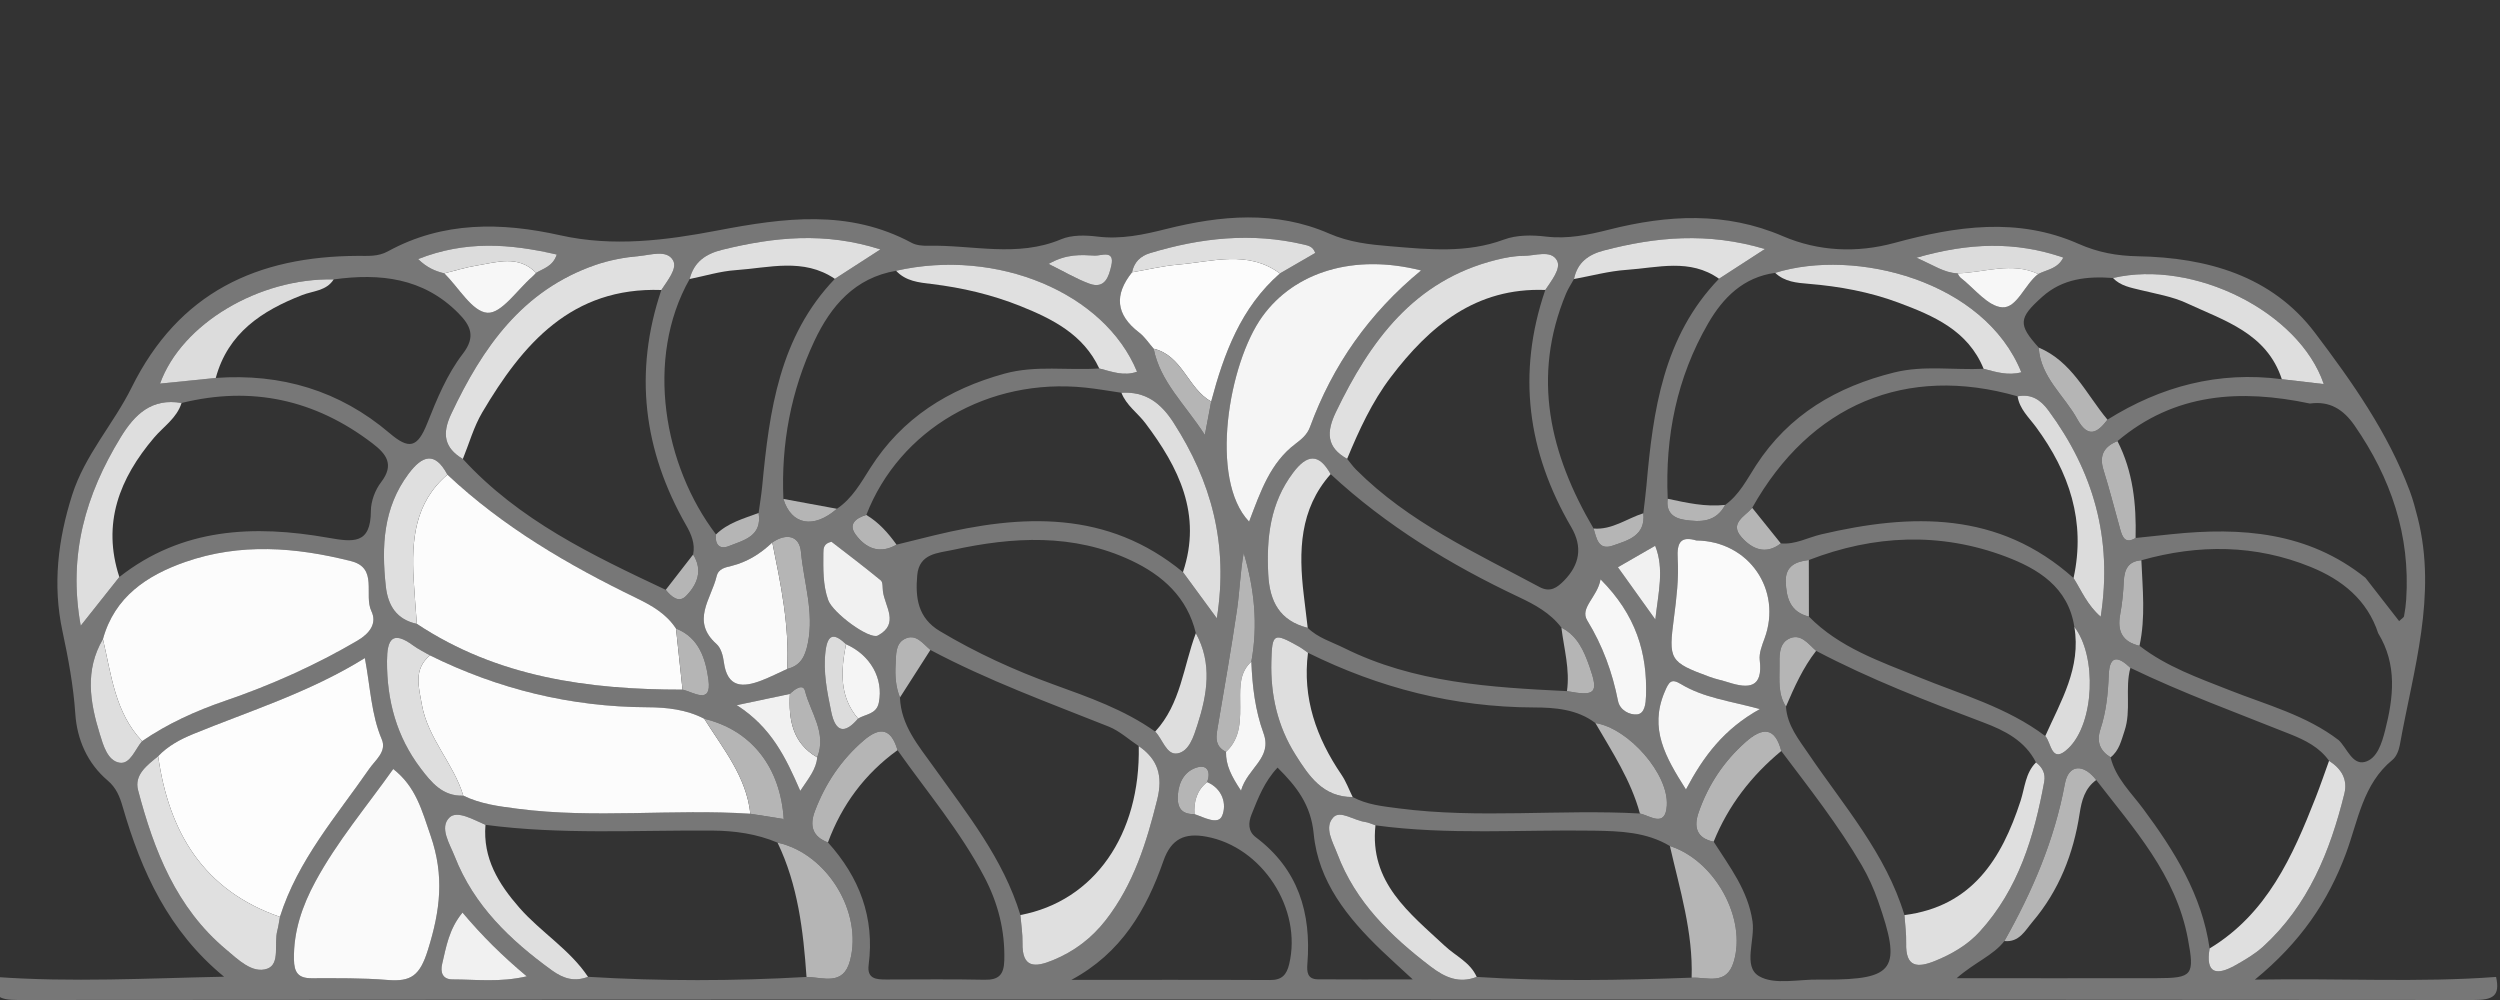 <?xml version="1.0" encoding="utf-8"?>
<!-- Generator: Adobe Illustrator 16.0.0, SVG Export Plug-In . SVG Version: 6.00 Build 0)  -->
<!DOCTYPE svg PUBLIC "-//W3C//DTD SVG 1.1//EN" "http://www.w3.org/Graphics/SVG/1.1/DTD/svg11.dtd">
<svg version="1.1" id="Layer_1" xmlns="http://www.w3.org/2000/svg" xmlns:xlink="http://www.w3.org/1999/xlink" x="0px" y="0px"
	 width="500px" height="200px" viewBox="0 0 500 200" enable-background="new 0 0 500 200" xml:space="preserve">
<rect x="0" y="0" width="500" height="200" fill="#333333" stroke="none"/>
<g id="Layer_1_1_" display="none">
	<g display="inline">
		<path fill="#CCCACA" d="M306.607,50.12c39.75,0,79.498,0,119.249,0c1.185,0.619,2.124,1.51,2.966,2.543
			c17.242,21.155,34.494,42.303,51.832,63.379c0.81,0.983,1.143,2.181,1.81,3.214c0,0.465,0,0.93,0,1.393
			c-0.659,0.771-1.533,0.969-2.499,0.979c-1.081,0.014-2.163,0.023-3.244,0.023c-44.81,0.002-89.617,0.004-134.428-0.008
			c-1.613-0.002-3.244,0.174-4.836-0.238c-1.984-0.752-2.475-2.658-3.186-4.322c-3.632-8.516-7.337-16.998-11.014-25.494
			c-5.454-12.602-10.876-25.216-16.361-37.804C306.395,52.629,305.529,51.431,306.607,50.12z"/>
		<path fill="#CCCACA" d="M18.464,120.648c0-0.619,0-1.237,0-1.856c0.842-2.13,2.37-3.748,3.91-5.382
			c9.945-10.543,19.786-21.183,29.632-31.819c4.504-4.865,9.042-9.7,13.555-14.557c4.356-4.688,8.762-9.329,13.075-14.056
			c1.105-1.211,2.34-2.22,3.86-2.858c38.512,0,77.024,0,115.536,0c0.626,0.697,0.371,1.439,0.104,2.176
			c-0.185,0.509-0.432,0.992-0.677,1.474c-10.791,21.213-20.984,42.723-31.746,63.951c-0.76,1.5-1.351,3.178-3.232,3.73
			c-1.07,0.258-2.155,0.191-3.233,0.191c-45.478,0.01-90.956,0.012-136.434-0.012C21.316,121.632,19.676,122.018,18.464,120.648z"/>
		<path fill="#CCCACA" d="M208.24,50.12c29.232,0,58.464,0,87.695,0c1.328,0.609,1.777,1.858,2.256,3.09
			c7.132,18.375,14.2,36.772,21.33,55.147c1.146,2.955,2.293,5.91,3.42,8.871c0.416,1.09,0.842,2.188,0.202,3.353
			c-0.622,0.836-1.521,0.994-2.475,1.028c-0.928,0.035-1.854,0.039-2.784,0.039c-45.236,0.002-90.477,0.006-135.715-0.017
			c-1.597-0.001-3.26,0.331-4.768-0.532c-1.413-1.469-0.422-2.892,0.173-4.25c3.281-7.485,6.688-14.914,10.034-22.373
			c5.998-13.367,11.984-26.738,17.985-40.103C206.28,52.852,206.723,51.142,208.24,50.12z"/>
		<path fill="#FEFEFE" d="M208.24,50.12c-2.021,5.932-4.932,11.479-7.463,17.188c-7.825,17.647-15.753,35.25-23.642,52.869
			c0.979,3.546,0.656,7.179,0.442,10.749c-0.303,5.079-0.091,10.15-0.177,15.225c-0.02,1.166,0.253,2.295,1.101,3.188
			c0.996,0.604,2.103,0.461,3.172,0.461c45.575,0.011,91.151,0.013,136.727,0.003c3.713-0.001,3.87-0.201,3.916-3.965
			c0.053-4.479-0.155-8.959,0.127-13.438c-0.203-3.059-0.002-6.127-0.156-9.18c-0.063-1.263,1.033-2.244,0.567-3.508
			c-6.008-15.564-12.011-31.133-18.023-46.696c-2.952-7.638-5.929-15.266-8.896-22.898c3.56,0,7.115,0,10.675,0
			c1.291,4.536,3.511,8.691,5.357,12.995c8.242,19.185,16.561,38.338,24.85,57.503c0.802,0.74,0.933,1.703,0.932,2.727
			c-0.004,2.979,0.106,5.961-0.104,8.938c0.259,4.478,0.078,8.96,0.123,13.438c0.039,3.879,0.201,4.079,4.045,4.081
			c25.809,0.009,51.614,0.003,77.423,0.005c19.701,0.002,39.404-0.011,59.108,0.018c1.43,0.002,2.984-0.327,4.121,0.984
			c-0.101,0.144,0.235,0.482-0.229,0.469c-0.618-0.021-1.238-0.006-1.856-0.006c-153.273,0-306.549,0.002-459.824-0.026
			c-0.679,0-1.573,0.534-2.088-0.437c0.66-0.771,1.533-0.966,2.499-0.978c1.236-0.017,2.472-0.024,3.708-0.024
			c44.188,0,88.377,0,132.566,0c4.99-0.002,4.967-0.006,5.001-4.983c0.028-4.171-0.145-8.343,0.121-12.513
			c-0.206-2.982-0.11-5.971-0.104-8.957c0.002-1.023,0.129-1.992,0.971-2.711c11.454-23.072,22.908-46.145,34.354-69.222
			c0.203-0.409,0.304-0.867,0.453-1.302C201.435,50.12,204.837,50.12,208.24,50.12z"/>
		<path fill="#999799" d="M482.464,150.809c-47.521,0-95.042,0-142.563,0c-3.084,0-3.093-0.002-3.084-3.121
			c0.015-5.1,0.039-10.197,0.06-15.297c0.517-0.783,1.27-1.07,2.176-1.099c0.928-0.028,1.854-0.045,2.78-0.045
			c45.271-0.003,90.544-0.008,135.815,0.021c1.641,0.002,3.447-0.494,4.815,0.98C482.464,138.436,482.464,144.622,482.464,150.809z"
			/>
		<path fill="#999799" d="M163.177,132.326c0.027,5.637,0.03,11.273,0.102,16.91c0.015,1.223-0.438,1.687-1.626,1.578
			c-0.613-0.057-1.235-0.006-1.853-0.006c-47.112,0-94.224,0-141.336,0c0-6.188,0-12.375,0-18.563
			c0.604-0.68,1.368-0.954,2.268-0.966c0.85-0.013,1.699-0.036,2.549-0.036c45.042-0.002,90.083-0.01,135.125,0.021
			C160.037,131.271,161.864,130.739,163.177,132.326z"/>
		<path fill="#FEFEFE" d="M82.496,50.12c-4.982,5.369-9.955,10.746-14.948,16.104c-13.197,14.158-26.401,28.309-39.606,42.459
			c-3.151,3.377-6.318,6.738-9.478,10.107c0-22.349,0.016-44.698-0.039-67.048c-0.003-1.384,0.279-1.667,1.663-1.663
			C40.891,50.138,61.693,50.12,82.496,50.12z"/>
		<path fill="#FEFEFE" d="M482.464,119.256c-3.211-2.91-5.628-6.504-8.362-9.818c-10.146-12.296-20.213-24.663-30.311-37
			c-5.708-6.974-11.422-13.943-17.12-20.926c-0.335-0.411-0.546-0.924-0.813-1.39c18.294,0,36.588,0.021,54.882-0.039
			c1.477-0.005,1.764,0.369,1.761,1.788C482.449,74.331,482.464,96.793,482.464,119.256z"/>
		<path fill="#E1DDDF" d="M482.464,132.248c-1.081,0.018-2.163,0.052-3.244,0.052c-46.367,0.002-92.734,0.001-139.103,0.007
			c-1.081,0-2.161,0.053-3.242,0.084c-0.02-3.925-0.04-7.849-0.061-11.771c40.123,0.01,80.245,0.021,120.368,0.028
			c8.429,0.002,16.854,0,25.279,0C482.464,124.516,482.464,128.382,482.464,132.248z"/>
		<path fill="#E1DDDF" d="M163.177,132.326c-47.079-0.008-94.157-0.016-141.236-0.026c-1.159-0.001-2.318-0.034-3.477-0.052
			c0-3.866,0-7.732,0-11.6c48.254-0.002,96.508-0.004,144.762-0.006C163.209,124.538,163.193,128.432,163.177,132.326z"/>
		<path fill="#E1DDDF" d="M322.855,119.715c0.94,1.956,0.334,4.03,0.422,6.045c0.095,2.197-0.034,4.403-0.065,6.605
			c-0.62,0.691-1.435,0.837-2.312,0.854c-1.235,0.026-2.474,0.027-3.707,0.027c-44.715,0.001-89.429-0.001-134.146,0.001
			c-4.891,0.001-4.889,0.006-4.897,4.839c-0.005,3.243,0.018,6.486-0.014,9.729c-0.011,1.092-0.016,2.184-0.961,2.972
			c-0.673-0.497-0.521-1.233-0.52-1.905c0.01-8.986,0.034-17.975,0.054-26.962c0.001-0.614-0.023-1.237,0.424-1.745
			c0.714,0.656,1.601,0.465,2.432,0.465c46.91,0.008,93.82,0.01,140.729-0.014C321.209,120.629,322.396,121.104,322.855,119.715z"/>
		<path fill="#999799" d="M177.177,150.79c-0.032-5.562-0.045-11.123-0.11-16.685c-0.015-1.252,0.394-1.916,1.727-1.807
			c0.384,0.032,0.773,0.001,1.159,0.001c46.981,0,93.963-0.001,140.943,0.005c0.771,0,1.545,0.038,2.314,0.061
			c0.022,5.563-0.021,11.129,0.106,16.689c0.048,2.021-1.162,1.756-2.397,1.756c-13.756-0.004-27.512,0-41.27-0.004
			C245.495,150.803,211.336,150.796,177.177,150.79z"/>
	</g>
	<g display="inline">
		<path fill="#999799" d="M188.985,191.189c-36.778,0-73.101,0-110.244,0c0-9.42-0.14-18.7,0.212-27.963
			c0.036-0.963,2.992-2.558,4.619-2.591c11.479-0.224,22.965-0.108,34.45-0.108c21.411,0,42.822-0.006,64.233-0.008
			c2.093,0,4.188,0,6.772,0c0,4.32,0,7.944,0,12.639c3.509,0,6.576-0.332,9.516,0.129c1.707,0.273,3.211,1.82,4.807,2.796
			c-1.669,0.886-3.259,2.247-5.028,2.543c-2.633,0.433-5.39,0.113-8.774,0.113C189.358,182.92,189.187,186.709,188.985,191.189z"/>
		<path fill="#999799" d="M305.348,160.924c0,4.165,0,7.809,0,12.303c3.922,0,7.375-0.209,10.773,0.121
			c1.143,0.106,2.15,1.598,3.224,2.454c-0.984,0.958-1.855,2.544-2.976,2.747c-2.457,0.438-5.043,0.291-7.57,0.18
			c-3.472-0.149-3.643,2.06-3.591,4.59c0.049,2.481,0.01,4.965,0.01,7.807c-36.938,0-73.244,0-109.779,0c0-2.063,0-3.771,0-6.059
			c6.583-0.319,13.827-0.604,13.805-9.869c-0.012-5.321-3.873-7.483-13.579-8.293c-0.148-0.84-0.398-1.747-0.445-2.668
			c-0.048-0.95,0.105-1.91,0.2-3.313C231.85,160.924,268.139,160.924,305.348,160.924z"/>
		<path fill="#CCCACA" d="M339.852,118.768c-5.946,13.155-1.268,24.125,5.205,35.762c-5.457,0-10.225,0.231-14.938-0.147
			c-1.367-0.106-2.971-1.745-3.81-3.089c-7.104-11.416-9.291-23.479-3.7-36.15c3.823-8.664,3.854-17.417,1.178-26.234
			c-5.528-18.221-10.713-36.442-22.178-52.363c-5.438-7.551-8.147-17.064-12.313-26.177c5.123-1.664,7.874-1.157,9.97,3.43
			c3.382,7.406,7.386,14.534,11.359,21.652c0.958,1.716,3.004,4.238,4.221,4.066c1.843-0.264,4.569-2.378,4.832-4.033
			c0.687-4.368,0.89-9.035,0.065-13.351c-0.776-4.08-3.104-7.868-4.813-11.927c3.661-1.792,5.623-0.371,7.118,2.671
			c6.913,14.06,12.104,27.972,10.632,44.605c-1.842,20.796,7.015,39.072,20.069,55.083c3.422,4.203,7.537,7.86,11.416,11.68
			c8.29,8.165,14.494,17.252,13.713,30.053c-4.333,0-8.499,0-12.976,0C363.448,138.003,352.893,128.041,339.852,118.768z"/>
		<path fill="#CCCACA" d="M108.518,154.781c5.549-11.65,10.584-22.549,15.905-33.299c3.816-7.715,4.711-14.935-0.729-22.467
			c-3.702-5.128-2.073-10.884,0.331-16.148c5.642-12.344,15.684-20.587,26.594-27.975c3.219-2.18,6.373-4.449,9.563-6.67
			c11.825-8.242,17.376-20.716,22.173-33.538c1.819-4.866,4.486-6.335,9.896-4.643c-1.814,5.047-3.485,10.132-5.458,15.101
			c-3.404,8.558-3.893,16.783-1.545,26.089c4.259,16.895-4.616,29.741-15.562,41.701c-8.885,9.71-17.795,19.63-24.989,30.576
			c-5.24,7.973-7.956,17.674-11.275,26.791c-1.338,3.682-3.252,4.684-6.83,4.544C120.816,154.619,115.026,154.781,108.518,154.781z
			 M167.167,53.715c-1.609,0.971-4.823,2.593-7.663,4.711c-3.707,2.769-6.859,6.328-10.708,8.846
			c-9.594,6.277-11.122,10.127-7.342,20.895c2.44,6.949,5.278,7.851,11.91,4.606c13.148-6.43,18.938-17.893,21.909-31.312
			C176.329,56.69,173.916,53.91,167.167,53.715z"/>
		<path fill="#999799" d="M311.518,160.779c36.527,0,72.88,0,109.771,0c0,9.945,0,19.927,0,30.32c-36.546,0-73.021,0-109.771,0
			c0-2.102,0-3.943,0-5.731c10.988-1.82,13.852-3.79,13.863-9.386c0.017-5.627-2.854-7.604-13.863-9.39
			C311.518,164.798,311.518,162.947,311.518,160.779z"/>
		<path fill="#CCCACA" d="M253.421,154.295c-6.421,0-11.975,0-17.852,0c1.223-23.291,2.417-46.191,3.627-69.089
			c0.391-7.384,1.14-14.769,1.105-22.152c-0.02-3.585-0.998-7.354-2.352-10.712c-6.614-16.379-7.521-23.799-4.395-42.425
			c2.1,0,4.276,0,5.964,0c1.495,8.958,2.73,17.769,4.554,26.456c0.574,2.728,2.731,5.124,4.162,7.67
			c2.235-2.149,5.049-3.949,6.592-6.516c5.031-8.354,7.313-17.505,5.822-27.724c2.732,0,4.977,0,7.912,0
			c3.147,11.791,2.276,23.256-5.638,33.238c-7.784,9.817-10.96,20.646-10.631,33.055c0.628,23.941,0.78,47.888,1.124,71.839
			C253.443,149.85,253.421,151.764,253.421,154.295z"/>
		<path fill="#CCCACA" d="M203.871,9.967c-2.297,9.182-5.07,17.918-6.487,26.87c-0.757,4.778-0.112,10.266,1.53,14.846
			c5.942,16.574,1.445,30.505-9.534,43.125c-5.105,5.868-10.601,11.401-15.524,17.409c-8.513,10.395-11.441,23.288-14.891,35.805
			c-1.443,5.237-3.547,7.496-9.156,6.848c-4.783-0.549-9.679-0.113-15.395-0.113c6.61-18.529,12.771-36.361,26.622-50.313
			c6.43-6.472,13.148-12.821,18.555-20.106c8.347-11.244,11.703-23.657,7.137-37.937c-1.576-4.926-0.057-11.113,1.016-16.529
			c0.936-4.708,3.75-9.03,4.809-13.732C194.02,9.631,197.686,8.181,203.871,9.967z"/>
		<path fill="#CCCACA" d="M230.459,9.955c-0.276,5.613-0.566,11.025-0.807,16.44c-0.35,7.861,0.193,15.538,4.271,22.597
			c3.519,6.09,4.24,12.588,3.785,19.659c-1.628,25.256-2.795,50.544-4.001,75.828c-0.483,10.1-0.324,10.107-10.696,10.17
			c-2.111,0.012-4.221,0-6.937,0c1.485-13.186,2.911-25.844,4.363-38.729c-6.375,3.547-12.195,6.785-19.044,10.596
			c1.011-7.219,1.5-12.438,7.063-16.846c18.544-14.702,23.57-44.386,12.186-65.468c-1.495-2.769-2.06-6.535-1.724-9.699
			c0.693-6.556,2.455-12.991,3.442-19.525C223.047,10.447,225.01,8.346,230.459,9.955z"/>
		<path fill="#CCCACA" d="M159.792,154.602c4.632-21.131,11.667-40.193,27.75-54.789c9.716-8.813,15.943-19.673,16.257-33.119
			c0.098-4.204-0.219-8.753-1.743-12.591c-3.5-8.813-3.466-17.404-0.607-26.228c1.138-3.516,2.164-7.07,3.2-10.617
			c2.523-8.644,2.514-8.647,12.712-7.251c-0.85,4.887-1.621,9.782-2.562,14.643c-8.091,41.832-16.26,83.647-24.239,125.499
			c-0.631,3.322-1.619,4.64-5.157,4.533C177.058,154.43,168.699,154.602,159.792,154.602z"/>
		<path fill="#CCCACA" d="M397.376,154.352c-5.946,0-11.108,0-16.797,0c0.36-16.011-8.832-26.574-19.631-36.308
			c-15.317-13.803-24.911-31.803-25.492-51.545c-0.585-19.995-1.252-39.032-12.45-56.371c6.101-1.818,9.237-0.104,11.837,4.933
			c7.569,14.66,13.026,29.367,13.25,46.51c0.253,19.349,8.473,36.613,22.059,50.701c11.01,11.403,22.021,22.666,26.351,38.565
			C396.747,151.749,396.957,152.663,397.376,154.352z"/>
		<path fill="#CCCACA" d="M270.157,154.344c-4.753,0-9.156,0-14.755,0c0-8.886,0.057-17.594-0.01-26.308
			c-0.145-18.521-0.238-37.046-0.572-55.566c-0.18-10.204,2.9-19.104,9.267-27.018c7.246-9.013,9.681-19.364,8.128-30.736
			c-0.205-1.5-0.404-3.002-0.619-4.588c3.413-1.38,4.853-0.726,5.967,2.907c4.914,16.034,3.998,30.386-7.063,44.384
			c-4.171,5.276-5.199,14.333-4.934,21.571c0.84,22.965,2.973,45.88,4.572,68.82C270.275,149.732,270.157,151.678,270.157,154.344z"
			/>
		<path fill="#CCCACA" d="M284.787,8.81c1.229,1.25,2.857,2.297,3.619,3.787c6.066,11.905,11.55,24.123,18.017,35.803
			c8.132,14.688,12.446,30.673,16.007,46.745c1.362,6.136-0.462,13.546-2.6,19.776c-4.762,13.845-2.676,26.384,5.595,39.588
			c-4.78,0-8.728,0.272-12.589-0.18c-1.042-0.124-2.338-2.349-2.643-3.79c-2.033-9.52-3.985-19.059-5.58-28.652
			c-0.377-2.302,0.263-5.037,1.203-7.238c3.827-8.943,4.168-18,2.286-27.452c-3.147-15.828-8.348-30.754-17.518-44.179
			c-1.172-1.712-1.929-3.856-2.343-5.909c-1.811-8.939-3.426-17.919-5.104-26.882C283.693,9.752,284.24,9.281,284.787,8.81z"/>
		<path fill="#CCCACA" d="M335.913,9.688c9.009,15.669,18.03,31.329,26.985,47.026c0.55,0.964,0.7,2.216,0.813,3.357
			c2.29,22.659,12.014,41.414,28.43,57.254c6.912,6.67,12.509,14.851,17.937,22.858c2.604,3.846,3.438,8.894,5.343,14.127
			c-5.741,0-10.336,0-15.541,0c-3.837-19.262-17.712-32.194-30.41-46.256c-11.716-12.971-19.177-28.998-19.077-46.572
			c0.097-16.973-5.116-31.662-12.858-46.036c-0.899-1.671-1.785-3.352-2.676-5.028C335.209,10.176,335.561,9.933,335.913,9.688z"/>
		<path fill="#CCCACA" d="M273.094,154.318c-0.729-10.262-1.441-20.301-2.15-30.348c-1.055-14.945-2.133-29.892-3.145-44.843
			c-0.623-9.234,1.195-17.652,7.266-25.122c3.011-3.704,4.871-8.337,7.201-12.453c4.174,10.344,3.438,17.233,0.434,27.712
			c-2.189,7.642-3.21,16.098-2.506,23.992c1.682,18.771,4.705,37.416,7.134,56.122c0.194,1.501,0.026,3.043,0.026,4.938
			C282.684,154.318,278.126,154.318,273.094,154.318z"/>
		<path fill="#CCCACA" d="M290.373,154.344c-2.771-20.939-5.639-41.361-8.114-61.832c-1.104-9.161-0.647-18.285,5.156-27.771
			c5.842,30.436,11.479,59.783,17.203,89.604C299.699,154.344,295.329,154.344,290.373,154.344z"/>
		<path fill="#CCCACA" d="M90.208,154.805c5.023-9.303,9.423-17.512,13.876-25.688c3.033-5.561,5.352-11.18,3.64-17.787
			c-0.374-1.441,0.307-3.432,1.083-4.854c2.971-5.449,6.178-10.766,9.127-15.835c2.012,4.485,4.818,8.854,5.852,13.61
			c0.933,4.283,1.147,9.499-0.462,13.422c-4.778,11.663-10.527,22.938-16.14,34.246c-0.667,1.351-2.776,2.595-4.335,2.757
			C99.048,155.078,95.177,154.805,90.208,154.805z"/>
		<path fill="#CCCACA" d="M216.883,44.345c11.099,13.95,10.441,50.492-12.581,65.382C208.563,87.586,212.665,66.273,216.883,44.345z
			"/>
		<path fill="#CCCACA" d="M132.781,65.315c5.006-10.365,10.762-19.581,21.025-25.715c8.877-5.306,12.443-15.226,16.593-24.158
			c2.473-5.323,5.546-7.349,10.415-5.733C176.551,38.181,152.961,50.161,132.781,65.315z"/>
		<path fill="#CCCACA" d="M217.528,120.963c-1.273,10.514-2.395,20.533-3.828,30.51c-0.169,1.17-1.995,2.905-3.157,2.99
			c-4.606,0.348-9.253,0.143-14.828,0.143c1.594-8.418,3.004-16.149,4.584-23.854c0.205-0.991,1.107-2.182,2.009-2.633
			C207.139,125.709,212.069,123.506,217.528,120.963z"/>
		<path fill="#CCCACA" d="M362.357,153.953c-16.289,1.563-14.311,1.811-20.121-10.355c-3.058-6.395-4.063-13.379-1.263-21.063
			C352.021,130.479,360.904,139.37,362.357,153.953z"/>
		<path fill="#CCCACA" d="M302.898,113.096c-4.101-21.25-8.203-42.502-12.303-63.756c0.295-0.146,0.59-0.288,0.881-0.433
			c2.127,3.95,4.945,7.687,6.241,11.894c3.467,11.284,7.004,22.642,9.04,34.228c1.016,5.752-1.193,12.071-1.941,18.13
			C304.18,113.141,303.542,113.116,302.898,113.096z"/>
		<path fill="#CCCACA" d="M247.019,41.581c-1.376-9.339-2.819-18.671-4.092-28.025c-0.383-2.82,0.953-4.318,4.054-4.168
			c3.464,0.167,6.939,0.038,10.707,0.038c2.967,12.705-1.896,22.644-8.045,32.23C248.765,41.631,247.893,41.607,247.019,41.581z"/>
		<path fill="#CCCACA" d="M399.461,119.77c-17.621-13.742-28.682-31.326-32.533-53.126c0.457-0.267,0.914-0.534,1.371-0.802
			C378.688,83.817,389.077,101.793,399.461,119.77z"/>
		<path fill="#CCCACA" d="M314.688,37.77c-4.864-9.265-9.627-18.333-14.45-27.517c10.457-2.25,11.39-1.781,14.976,7.137
			c1.225,3.04,2.909,5.971,3.608,9.123C319.729,30.59,319.173,34.599,314.688,37.77z"/>
		<path fill="#CCCACA" d="M81.639,153.467c7.644-13.216,15.289-26.435,22.932-39.65c0.598,0.162,1.197,0.322,1.798,0.484
			c-0.819,3.311-1.076,6.898-2.557,9.881c-4.583,9.217-9.451,18.307-14.641,27.189c-1.125,1.926-4.059,2.79-6.161,4.148
			C82.552,154.833,82.096,154.152,81.639,153.467z"/>
		<path fill="#CCCACA" d="M147.179,39.962c5.593-9.673,11.063-19.421,16.919-28.929c0.804-1.305,3.54-1.417,5.844-1.436
			C164.583,21.484,160.61,33.999,147.179,39.962z"/>
		<path fill="#CCCACA" d="M167.167,53.715c6.749,0.195,9.163,2.976,8.106,7.747c-2.971,13.419-8.76,24.882-21.909,31.312
			c-6.632,3.245-9.47,2.342-11.91-4.606c-3.78-10.768-2.252-14.618,7.342-20.895c3.849-2.519,7.001-6.078,10.708-8.846
			C162.343,56.308,165.557,54.686,167.167,53.715z M141.625,77.557c0.659,3.578,0.935,5.702,1.455,7.766
			c1.931,7.701,3.909,8.182,10.915,4.428c11.346-6.078,15.933-16.365,18.764-27.984c1.145-4.708-1.286-6.178-5.352-5.402
			c-1.993,0.381-4,1.521-5.633,2.788c-5.168,4.002-10.275,8.096-15.169,12.422C144.456,73.477,142.875,76.021,141.625,77.557z"/>
		<path fill="#CCCACA" d="M141.625,77.557c1.25-1.536,2.831-4.08,4.98-5.982c4.894-4.326,10-8.42,15.169-12.422
			c1.633-1.267,3.64-2.407,5.633-2.788c4.066-0.776,6.497,0.693,5.352,5.402c-2.831,11.62-7.418,21.907-18.764,27.984
			c-7.006,3.753-8.984,3.273-10.915-4.428C142.56,83.258,142.284,81.135,141.625,77.557z"/>
	</g>
</g>
<g id="Layer_2" display="none">
	<path display="inline" fill="#CCCACA" d="M463.951,165.977c-66.334,0-130.494,0-194.913,0c0-23.924,0-46.865,0-70.775
		c3.937-0.34,7.411-0.891,10.886-0.897c44.13-0.062,88.261,0.114,132.389-0.214c7.3-0.052,11.854,1.849,15.49,8.465
		C439.26,123.395,451.313,143.911,463.951,165.977z"/>
	<path display="inline" fill="#CCCACA" d="M247.523,94.31c0,24.527,0,47.491,0,71.508c-64.458,0-128.847,0-195.078,0
		c13.512-23.42,26.439-46.051,39.744-68.458c1.07-1.804,4.726-2.917,7.185-2.926C148.322,94.268,197.271,94.31,247.523,94.31z"/>
	<path display="inline" fill="#CCCACA" d="M267.874,56.005c0-15.834,0-30.64,0-46.866c34.319,0,68.458-0.076,102.594,0.166
		c2.301,0.017,5.534,1.851,6.722,3.816c8.27,13.708,16.111,27.675,24.853,42.883C356.723,56.005,313.004,56.005,267.874,56.005z"/>
	<path display="inline" fill="#CCCACA" d="M248.349,9.36c0,16.219,0,31.043,0,46.719c-44.494,0-88.356,0-133.892,0
		c8.628-15.09,16.753-29.652,25.37-43.92c1.056-1.745,4.734-2.67,7.206-2.682C180.501,9.303,213.973,9.36,248.349,9.36z"/>
	<path display="inline" fill="#999799" d="M49.059,190.872c0-5.147,0-9.451,0-14.396c66.138,0,131.603,0,197.998,0
		c0,4.752,0,9.268,0,14.396C181.28,190.872,115.8,190.872,49.059,190.872z"/>
	<path display="inline" fill="#999799" d="M467.007,176.572c0,4.953,0,9.275,0,14.24c-65.968,0-131.356,0-197.706,0
		c0-4.36,0-8.89,0-14.24C334.88,176.572,400.185,176.572,467.007,176.572z"/>
	<path display="inline" fill="#999799" d="M267.802,78.658c0-5.02,0-9.397,0-14.513c45.164,0,90.223,0,136.494,0
		c0.219,4.429,0.442,9.03,0.71,14.513C359.125,78.658,314.152,78.658,267.802,78.658z"/>
	<path display="inline" fill="#999799" d="M112.139,78.701c0-5.127,0-9.504,0-14.542c45.129,0,90.225,0,136.046,0
		c0,4.85,0,9.473,0,14.542C202.744,78.701,157.671,78.701,112.139,78.701z"/>
</g>
<path fill="#777777" d="M499.216,195.387c0.846,3.841-0.634,4.615-4.496,4.613c-163.707-0.125-327.416-0.125-491.123,0
	c-3.863,0.002-5.34-0.774-4.496-4.613c15.209,1.108,30.395,0.267,45.711-0.046c-11.1-9.11-16.544-21.052-20.284-34.017
	c-0.574-1.988-1.272-3.76-2.991-5.218c-4.06-3.447-6.129-8.208-6.474-13.332c-0.379-5.646-1.409-11.109-2.582-16.599
	c-1.971-9.228-0.891-18.225,1.945-27.163c2.546-8.024,8.289-14.222,11.897-21.508c9.444-19.067,25.124-26.251,45.274-26.328
	c2.023-0.007,3.995,0.184,5.985-0.908c10.999-6.033,22.708-5.838,34.48-3.207c10.598,2.37,21.158,1.001,31.401-0.955
	c13.369-2.553,26.266-4.314,38.88,2.466c0.923,0.497,2.16,0.604,3.245,0.579c8.875-0.206,17.849,2.407,26.63-1.294
	c2.125-0.896,4.86-0.834,7.233-0.543c4.772,0.588,9.202-0.361,13.792-1.514c10.876-2.73,21.917-3.739,32.548,0.896
	c4.071,1.776,8.076,2.213,12.391,2.568c7.663,0.631,15.146,1.417,22.641-1.36c2.527-0.936,5.613-0.916,8.355-0.588
	c4.401,0.524,8.454-0.331,12.666-1.398c11.649-2.949,23.247-3.621,34.719,1.313c7.168,3.083,14.865,3.387,22.303,1.361
	c12.376-3.371,24.672-5.204,36.839,0.173c3.896,1.724,7.666,2.41,11.852,2.488c13.85,0.256,26.805,3.895,35.421,15.282
	c7.396,9.775,14.589,19.947,18.973,31.651c0.654,1.747,1.135,3.568,1.594,5.382c3.923,15.531-0.884,30.392-3.573,45.406
	c-0.19,1.065-0.682,2.348-1.468,2.992c-5.946,4.854-6.876,12.179-9.308,18.72c-3.557,9.567-9.066,17.749-18.221,25.242
	C468.203,195.611,483.709,196.551,499.216,195.387z M238.895,162.825c1.891,0.625,4.722,2.248,5.529,0.339
	c0.966-2.29,0.112-5.417-2.993-6.741c0.747-2.002,0.07-3.572-2.05-2.933c-2.37,0.718-3.634,2.827-3.812,5.516
	C235.402,161.529,236.268,162.871,238.895,162.825z M169.198,128.847c-2.26-2.165-3.649-2.235-4.091,1.395
	c-0.507,4.158,0.323,8.138,1.146,12.133c0.838,4.07,2.667,4.515,5.361,1.342c1.493-0.913,3.681-0.845,4.151-3.179
	C176.731,135.736,174.107,131.003,169.198,128.847z M163.442,151.469c1.951-4.908-1.339-8.945-2.444-13.294
	c-0.393-1.543-2.105-0.302-3.023,0.609c-3.172,0.671-6.345,1.342-10.631,2.248c6.928,4.424,9.829,10.509,12.705,17.145
	C161.834,155.515,163.255,153.801,163.442,151.469z M88.867,54.673c2.86,2.827,5.591,7.694,8.616,7.886
	c2.828,0.179,5.97-4.604,8.969-7.208c0.274-0.239,0.515-0.519,0.771-0.779c1.462-0.887,3.363-1.299,4.129-3.661
	c-9.374-2.18-18.256-2.836-27.728,0.906C85.433,53.567,87.081,54.236,88.867,54.673z M391.505,54.672
	c0.205,0.297,0.352,0.671,0.624,0.88c2.751,2.126,5.422,5.717,8.314,5.914c2.949,0.2,4.499-4.61,7.212-6.665
	c1.691-0.887,3.9-1.029,5.002-3.289c-9.606-3.296-18.874-2.983-29.372,0.031C386.691,53.021,388.792,54.552,391.505,54.672z
	 M156.816,163.817l-0.07,0.074c-0.636-10.463-6.485-17.874-15.887-20.132c-3.562-1.867-7.506-2.292-11.362-2.308
	c-15.344-0.065-29.803-3.604-43.518-10.379c-1.115-0.653-2.297-1.217-3.333-1.979c-4.204-3.084-5.222-1.194-5.242,3.078
	c-0.039,7.906,1.914,15.143,6.718,21.48c2.148,2.836,4.417,5.643,8.538,5.476c3.423,1.674,7.137,2.139,10.85,2.622
	c15.484,2.007,31.055-0.021,46.56,0.999C152.317,163.106,154.567,163.461,156.816,163.817z M250.269,132.331
	c1.362-7.372,0.605-14.592-1.528-21.753c-0.691,3.781-0.786,7.601-1.337,11.354c-1.132,7.725-2.492,15.418-3.794,23.115
	c-0.35,2.07-0.857,4.121,1.59,5.326c-0.037,2.671,1.069,4.855,3.002,7.766c1.292-4.566,6.325-6.485,4.502-11.483
	C251.021,142.033,250.46,137.211,250.269,132.331z M154.463,108.493c-2.335,2.224-4.982,3.892-8.144,4.688
	c-1.25,0.313-2.627,0.511-3.004,2.098c-1.06,4.492-5.189,8.932-0.014,13.527c0.873,0.774,1.306,2.323,1.467,3.575
	c0.671,5.231,3.799,5.17,7.61,3.688c1.72-0.669,3.371-1.517,5.054-2.279c2.695-0.678,3.589-2.444,4.14-5.159
	c1.271-6.257-0.821-12.166-1.371-18.205C159.896,107.075,157.25,106.594,154.463,108.493z M255.982,54.685
	c2.373-1.375,4.748-2.75,7.067-4.095c-0.461-1.308-1.385-1.469-2.291-1.683c-10.421-2.46-20.639-1.354-30.752,1.717
	c-1.957,0.593-3.18,1.824-3.593,3.836c-3.594,4.488-3.271,8.466,1.407,12.04c1.135,0.866,1.95,2.148,2.913,3.242
	c1.304,6.587,6.132,10.923,10.242,17.241c0.588-3.116,0.924-4.893,1.26-6.67C244.792,70.684,248.188,61.505,255.982,54.685z
	 M422.592,55.599c-5.146-0.378-10.049,0.101-14.141,3.761c-4.761,4.257-4.873,5.537-0.712,10.151
	c0.38,5.96,5.106,9.561,7.718,14.312c2.114,3.847,3.979,2.839,6.039,0.111c10.696-6.688,22.237-9.743,34.868-8.096
	c2.755,0.319,5.508,0.64,8.389,0.975C459.837,62.334,438.697,51.821,422.592,55.599z M419.242,156.005
	c-2.532-3.3-5.536-3.192-6.266,0.759c-2.089,11.293-6.521,21.561-12.096,31.444c-2.266,2.908-5.888,4.22-9.558,7.434
	c14.209,0,27.117,0.018,40.025-0.006c7.2-0.016,7.599-0.572,6.218-7.938C435.181,174.978,426.766,165.751,419.242,156.005z
	 M66.74,55.882c-14.862-0.334-30.402,8.829-34.732,20.84c3.848-0.392,7.499-0.763,11.147-1.135
	c13.06-0.935,24.73,2.505,34.773,11.052c3.874,3.296,5.558,2.964,7.533-2.006c1.94-4.88,3.951-9.777,7.123-13.902
	c2.627-3.417,1.529-5.636-0.919-8.109C84.657,55.55,76,54.606,66.74,55.882z M342.729,168.34c3.19,5.012,6.869,9.72,7.774,15.931
	c0.551,3.772-1.967,9.024,1.295,10.956c3.086,1.828,7.99,0.587,12.094,0.694c0.374,0.012,0.748,0.003,1.122,0.003
	c13.984,0,15.402-2.068,10.586-15.77c-0.861-2.451-1.948-4.864-3.257-7.106c-4.709-8.071-10.482-15.408-16.094-22.851
	c-1.274-4.895-3.813-4.724-7.105-1.811c-4.388,3.881-7.522,8.61-9.431,14.124C338.72,165.388,339.311,167.646,342.729,168.34z
	 M165.591,168.483c6.292,6.974,9.371,15.013,8.14,24.49c-0.367,2.822,1.532,2.933,3.531,2.93c6.54-0.002,13.082-0.097,19.618,0.049
	c2.887,0.066,3.902-1.017,3.979-3.872c0.165-5.96-1.263-11.492-3.996-16.693c-4.794-9.121-11.445-16.99-17.359-25.354
	c-1.251-4.255-3.411-4.838-6.802-1.909c-4.485,3.871-7.642,8.597-9.719,14.093C161.888,165.106,162.464,167.333,165.591,168.483z
	 M314.794,55.807c-0.535,0.973-1.166,1.906-1.59,2.925c-6.937,16.683-3.204,32.123,5.513,46.975
	c0.587,1.923,0.934,4.426,3.814,3.424c3.036-1.058,6.613-1.943,6.133-6.473c0.21-1.842,0.461-3.679,0.624-5.523
	c1.321-15.029,3.354-29.805,14.511-41.384c2.742-1.775,5.483-3.551,9.183-5.947c-11.449-3.405-21.767-2.422-32.133,0.272
	C317.661,50.904,315.478,52.485,314.794,55.807z M143.202,106.886c-0.257,1.986,0.701,3.074,2.54,2.344
	c2.989-1.188,6.735-1.967,5.979-6.638c0.249-1.836,0.56-3.663,0.734-5.505c1.422-14.976,3.419-29.743,14.515-41.319
	c2.752-1.778,5.507-3.556,9.115-5.887c-11.147-3.563-21.29-2.454-31.512,0.038c-3.425,0.833-5.755,2.418-6.643,5.883
	C128.891,71.768,132.799,93.249,143.202,106.886z M461.983,80.707c-13.891-2.926-27.058-2.146-38.487,7.518
	c-2.687,1.07-3.712,2.839-2.797,5.763c1.228,3.925,2.234,7.917,3.347,11.879c0.446,1.587,1.02,2.979,3.073,1.728
	c2.404-0.253,4.809-0.506,7.214-0.757c13.903-1.446,27.262-0.479,38.765,8.735c2.239,2.881,4.479,5.758,6.728,8.646
	c0.503-0.49,0.928-0.706,0.983-0.994c0.211-1.096,0.357-2.209,0.431-3.324c0.845-12.863-3.063-24.292-10.317-34.784
	C468.682,81.88,465.961,80.157,461.983,80.707z M475.639,126.655c-2.209-6.734-7.273-10.725-13.472-13.253
	c-11.079-4.517-22.448-4.576-33.894-1.35c-2.604,0.188-3.401,1.799-3.51,4.173c-0.104,2.235-0.319,4.483-0.731,6.684
	c-0.626,3.348,0.467,5.469,3.867,6.247c5.396,4.187,11.763,6.416,18.003,8.882c7.457,2.95,15.32,5.003,21.839,9.996
	c1.674,1.608,2.707,4.952,5.175,4.363c2.508-0.601,3.458-3.791,4.102-6.304C478.703,139.501,479.472,132.895,475.639,126.655z
	 M312.278,125.521c-2.203-2.927-5.348-4.616-8.523-6.114c-13.687-6.459-26.479-14.254-37.628-24.579
	c-2.358-4.236-4.715-3.996-7.516-0.268c-4.582,6.098-5.328,12.976-4.963,20.285c0.274,5.476,2.308,9.319,7.894,10.723
	c2.05,2.011,4.783,2.796,7.264,4.03c14.064,6.998,29.313,7.878,44.59,8.628c5.724,1.085,6.375,0.403,4.501-4.914
	C316.795,130.184,315.494,127.146,312.278,125.521z M465.81,152.166c-1.919-2.719-4.781-4.134-7.72-5.311
	c-10.728-4.29-21.59-8.252-32.013-13.281c-2.336-2.239-4.17-2.745-4.325,1.424c-0.135,3.688-0.507,7.341-1.664,10.848
	c-0.824,2.499-0.115,4.279,2.028,5.621c1.015,4.157,4.104,7.037,6.518,10.291c6.281,8.455,11.756,17.243,13.288,27.934
	c-0.884,5.185,1.491,5.44,5.2,3.342c1.932-1.094,3.899-2.249,5.526-3.731c9.024-8.239,13.37-19.025,16.222-30.558
	C469.588,155.843,468.235,153.706,465.81,152.166z M55.984,183.373c3.569-11.319,11.289-20.119,17.872-29.621
	c1.208-1.744,3.539-3.436,2.499-5.887c-2.105-4.97-2.27-10.351-3.379-16.251c-11.129,6.893-22.932,10.521-34.303,15.175
	c-2.594,1.061-5.069,2.376-7.041,4.453c-2.183,1.786-4.833,3.696-4.013,6.809c3.178,12.056,7.645,23.521,17.586,31.841
	c2.394,2.004,5.296,4.921,8.272,3.839c2.592-0.946,1.292-4.992,1.985-7.604C55.7,185.225,55.814,184.292,55.984,183.373z
	 M83.369,124.772c16.148,10.7,34.335,13.16,53.135,13.151c2.218,0.504,5.867,3.112,5.189-1.934
	c-0.538-4.007-1.794-8.475-6.495-10.278c-1.919-2.944-4.827-4.607-7.88-6.086c-13.665-6.617-26.688-14.22-37.838-24.697
	c-2.517-4.72-5.041-3.829-7.793-0.136c-5.057,6.79-5.383,14.48-4.527,22.437C77.58,121.107,79.302,123.901,83.369,124.772z
	 M36.306,80.601c-5.93-1.026-9.336,2.223-12.173,6.866c-6.98,11.428-10.563,23.486-7.989,37.673c2.94-3.705,5.331-6.721,7.724-9.737
	c12.537-9.854,26.923-10.459,41.716-7.859c5.051,0.888,8.566,1.373,8.59-5.343c0.006-1.942,0.847-4.199,2.038-5.75
	c2.724-3.553,1.047-5.669-1.755-7.806C63.008,79.913,50.321,77.134,36.306,80.601z M261.598,130.558
	c-0.609-0.422-1.191-0.895-1.833-1.256c-5.054-2.838-5.344-2.664-5.492,3.005c-0.177,6.669,1.231,12.921,4.806,18.61
	c2.71,4.31,5.517,8.522,11.457,8.491c2.864,1.551,6.029,1.851,9.183,2.264c16.054,2.099,32.189,0.144,48.266,1.027
	c2.093,0.467,5.079,2.869,5.378-1.535c0.436-6.406-7.719-15.541-14.282-16.553c-3.641-2.774-8.089-3.108-12.265-3.119
	C290.825,141.445,275.846,137.604,261.598,130.558z M20.587,127.821c-3.656,6.211-2.598,12.621-0.628,18.981
	c0.707,2.281,1.552,5.353,3.964,5.744c2.132,0.35,3.103-2.693,4.502-4.323c5.124-3.502,10.71-6.039,16.567-8.045
	c9.216-3.157,18.063-7.112,26.486-12.045c2.465-1.441,3.968-3.465,2.809-5.896c-1.569-3.289,1.406-8.624-4.06-10.011
	c-11.04-2.798-22.203-3.674-33.171,0.164C29.416,115.064,22.935,119.329,20.587,127.821z M361.766,112.008
	c-2.577,0.288-4.684,1.188-4.612,4.246c0.079,3.254,0.866,6.164,4.627,7.06c6.101,6.213,14.175,8.935,21.924,12.096
	c8.65,3.53,17.736,6.059,25.35,11.798c1.257,1.397,1.191,5.76,4.639,2.438c5.206-5.016,5.717-18.4,1.171-24.283
	c-1.221-7.956-7.283-11.619-13.741-14.053C388.048,106.382,374.801,106.966,361.766,112.008z M231.036,146.314
	c1.499,1.526,2.255,4.74,4.443,4.371c2.35-0.398,3.257-3.388,3.999-5.687c1.977-6.134,3.022-12.298-0.309-18.363
	c-1.705-7.169-6.644-11.59-12.943-14.547c-11.57-5.433-23.64-4.738-35.705-2.098c-2.895,0.635-6.684,0.667-7.075,5.06
	c-0.4,4.492,0.104,8.531,4.537,11.18c7.251,4.33,14.873,7.821,22.792,10.689C217.803,139.468,224.861,141.935,231.036,146.314z
	 M219.85,73.691c2.471,0.614,4.917,1.606,7.557,0.654c-6.492-15.796-28.012-24.771-48.189-20.189
	c-8.257,1.406-13.056,7.051-16.343,14.042c-4.682,9.956-6.669,20.559-6.197,31.585c1.585,5.216,6.052,6.04,10.702,1.973
	c3.057-2.043,4.792-5.186,6.689-8.168c6.357-9.985,15.594-15.769,26.828-18.858C207.178,73.001,213.541,74.126,219.85,73.691z
	 M333.543,99.753c-0.357,2.551,0.937,3.825,3.309,4.201c3.268,0.521,6.354,0.483,8.183-2.977c2.837-2.018,4.356-5.111,6.164-7.9
	c6.595-10.168,16.172-15.739,27.653-18.587c5.922-1.468,11.917-0.446,17.873-0.729c2.447,0.641,4.887,1.4,7.541,0.698
	c-7.368-18.315-33.204-24.896-49.229-19.887c-6.361,0.862-10.427,4.952-13.412,10.114C335.363,75.512,332.992,87.316,333.543,99.753
	z M227.751,149.221c-1.995-1.324-3.834-3.034-6.011-3.903c-12.028-4.789-24.194-9.237-35.662-15.325
	c-1.525-1.265-2.913-3.395-5.201-2.171c-1.838,0.981-1.645,3.219-1.756,5.066c-0.134,2.246,0.011,4.481,0.871,6.608
	c0.2,5.593,3.707,9.637,6.7,13.834c6.688,9.381,13.964,18.39,17.386,29.675c0.151,1.866,0.459,3.736,0.423,5.602
	c-0.096,4.998,2.442,4.926,6.061,3.44c4.278-1.753,7.789-4.415,10.615-8.056c5.541-7.142,8.13-15.469,10.27-24.099
	C232.61,155.209,231.608,151.871,227.751,149.221z M363.226,130.169c-1.607-1.404-3.134-3.654-5.544-2.365
	c-1.96,1.052-1.789,3.505-1.781,5.502c0.01,2.722-0.323,5.537,1.291,8.015c0.246,3.775,2.564,6.576,4.549,9.504
	c7.021,10.351,15.43,19.877,19.149,32.194c0.122,1.861,0.394,3.727,0.343,5.583c-0.132,4.867,2.198,5.063,5.941,3.516
	c3.346-1.386,6.402-3.181,8.802-5.82c7.711-8.479,10.864-18.973,12.865-29.936c0.303-1.649-0.351-2.899-1.644-3.878
	c-2.202-4.348-6.273-6.392-10.477-7.976C385.341,140.218,374.009,135.843,363.226,130.169z M173.262,102.988
	c-2.031,0.609-3.684,1.817-2.135,3.927c2.002,2.728,4.8,3.995,8.176,2.015c2.515-0.622,5.028-1.254,7.547-1.863
	c17.571-4.252,34.636-5.081,49.74,7.353c2.097,2.86,4.193,5.717,6.775,9.238c2.37-14.895-1.123-27.413-8.66-39.13
	c-2.55-3.966-5.633-6.266-10.418-5.976c-2.412-0.35-4.812-0.784-7.233-1.036C197.697,75.504,179.915,85.862,173.262,102.988z
	 M356.162,108.682c2.897,0.271,5.409-1.186,8.104-1.815c18.054-4.219,35.447-4.665,50.442,8.741
	c1.592,2.519,2.726,5.388,5.428,7.737c2.444-15.726-1.511-29.114-10.451-41.251c-1.597-2.166-3.438-3.353-6.17-2.828
	c-22.292-6.424-41.481,1.637-53.074,22.299c-1.449,1.713-4.614,3.073-2.139,5.872C350.359,109.76,353.104,111.068,356.162,108.682z
	 M269.427,91.768c0.587,0.715,1.122,1.485,1.772,2.139c10.501,10.534,23.861,16.6,36.698,23.494
	c2.127,1.142,3.516,0.151,4.908-1.269c3.152-3.213,3.755-6.75,1.452-10.696c-8.779-15.042-10.905-30.811-5.201-47.441
	c1.207-1.857,3.23-4.274,2.33-5.899c-1.216-2.195-4.369-0.913-6.677-0.917c-1.837-0.005-3.712,0.358-5.507,0.809
	c-16.402,4.104-25.179,16.197-32.027,30.428C265.266,86.391,265.258,89.467,269.427,91.768z M133.148,117.963
	c1.084,1.352,2.605,2.713,4.048,1.248c2.229-2.266,3.445-5.115,1.431-8.308c0.446-2.179-0.386-4.078-1.411-5.876
	C128.67,90.072,126.718,74.434,132.269,58c1.202-1.875,3.273-4.292,2.337-5.938c-1.235-2.172-4.433-1.065-6.72-0.863
	c-2.959,0.261-5.971,0.816-8.775,1.783c-14.629,5.041-22.625,16.536-28.87,29.808c-1.854,3.939-1.427,6.771,2.329,9.004
	C103.805,104.07,118.456,111.049,133.148,117.963z M338.324,195.532c3.142-0.126,6.955,1.595,8.403-3.124
	c2.659-8.67-3.731-20.314-12.747-23.201c-4.698-2.813-9.942-2.989-15.183-3.073c-14.57-0.231-29.174,0.906-43.702-1.067
	c-0.708-0.235-1.4-0.587-2.127-0.686c-2.166-0.293-4.898-2.354-6.268-0.948c-1.966,2.017-0.117,4.998,0.771,7.348
	c3.629,9.62,10.676,16.446,18.665,22.536c2.874,2.191,5.67,3.435,9.205,2.068C309.666,196.309,323.994,196.064,338.324,195.532z
	 M161.304,195.389c3.325,0.042,7.342,1.872,8.7-3.265c2.574-9.73-4.629-21.438-14.496-23.597c-4.173-1.769-8.541-2.378-13.054-2.409
	c-15.127-0.104-30.282,0.847-45.36-1.15c-2.375-0.999-5.644-2.968-7.203-1.468c-2.083,2.007,0.077,5.3,1.066,7.823
	c3.835,9.788,11.077,16.698,19.406,22.737c2.374,1.72,4.564,2.316,7.241,1.304C132.171,196.249,146.736,196.231,161.304,195.389z
	 M214.266,195.977c13.259,0,26.516-0.038,39.775,0.03c2.344,0.016,3.29-1.063,3.794-3.174c2.642-11.082-5.392-23.465-16.592-25.507
	c-4.243-0.772-6.993,0.358-8.568,4.886C229.281,181.965,224.255,190.617,214.266,195.977z M78.643,153.801
	c-5.3,7.486-11.232,14.478-15.589,22.554c-2.596,4.812-4.362,9.902-4.263,15.539c0.045,2.576,0.835,3.762,3.532,3.755
	c5.061-0.013,10.142-0.068,15.179,0.344c4.745,0.387,6.478-0.867,8.087-6.018c2.47-7.908,3.326-14.779,0.52-22.886
	C84.369,162.066,83.2,157.354,78.643,153.801z M249.82,104.328c2.303-6.05,4.248-11.789,9.297-15.578
	c1.186-0.891,2.323-1.819,2.882-3.344c4.525-12.349,11.842-22.786,22.221-31.315c-13.328-3.399-25.263,0.233-31.733,9.183
	C245.704,72.659,241.782,95.904,249.82,104.328z M339.272,108.092c-3.002-0.878-3.942,0.223-3.731,3.674
	c0.237,3.888-0.236,7.857-0.746,11.748c-1.106,8.454-0.94,8.888,7.145,11.86c1.228,0.451,2.525,0.708,3.774,1.106
	c4.06,1.296,6.909,1.108,6.236-4.438c-0.168-1.396,0.452-2.966,0.966-4.36C356.475,118.021,349.808,108.214,339.272,108.092z
	 M255.51,153.523c-2.629,2.794-3.89,6.094-5.197,9.356c-0.668,1.67-0.738,3.379,0.863,4.583c8.48,6.377,11.104,15.124,10.302,25.267
	c-0.132,1.646-0.026,3.119,2.091,3.135c5.916,0.042,11.833,0.016,18.979,0.016c-2.795-2.585-4.578-4.183-6.304-5.841
	c-6.733-6.471-12.596-13.739-13.502-23.27C262.185,160.948,259.322,157.299,255.51,153.523z M351.979,141.813
	c-5.971-1.626-11.222-2.233-15.768-4.983c-1.948-1.179-2.396-0.555-3.297,1.582c-3.095,7.353,0.16,13.002,4.274,19.482
	C340.705,151.258,344.771,145.806,351.979,141.813z M320.111,115.869c-0.618,3.552-4.216,5.687-2.663,8.226
	c3.098,5.062,5.021,10.361,6.154,16.097c0.37,1.87,2.345,2.843,3.826,2.69c1.547-0.16,1.725-2.222,1.773-3.687
	C329.492,130.622,327.215,122.99,320.111,115.869z M166.301,108.349c-1.586,0.351-1.621,1.32-1.626,2.255
	c-0.016,3.178-0.119,6.37,0.976,9.435c0.909,2.541,8.249,7.975,9.939,7.063c4.379-2.362,1.368-5.814,0.995-8.859
	c-0.091-0.741,0.016-1.799-0.422-2.16C172.869,113.372,169.463,110.799,166.301,108.349z M92.5,182.515
	c-2.732,3.331-3.251,6.851-4.063,10.238c-0.396,1.652,0.024,3.129,2.058,3.129c4.67-0.005,9.397,0.646,14.857-0.614
	C100.406,191.13,96.472,187.218,92.5,182.515z M331.064,123.896c0.601-5.465,1.822-10.038-0.025-14.745
	c-2.702,1.557-5.071,2.92-7.456,4.293C325.944,116.748,328.179,119.866,331.064,123.896z M209.719,52.781
	c3.167,1.562,5.562,3.001,8.141,3.948c3.155,1.159,3.917-1.452,4.405-3.61c0.736-3.255-2.063-1.933-3.283-1.998
	C216.232,50.974,213.372,50.719,209.719,52.781z"/>
<path fill="#FCFCFC" d="M85.979,131.073c13.715,6.775,28.174,10.313,43.518,10.379c3.855,0.016,7.8,0.44,11.362,2.308
	c3.755,5.997,8.419,11.557,9.211,18.992c-15.505-1.021-31.076,1.008-46.56-1.001c-3.713-0.481-7.427-0.948-10.85-2.622
	c-1.941-6.443-7.082-11.413-8.287-18.214C83.748,137.397,82.648,133.902,85.979,131.073z"/>
<path fill="#FCFCFC" d="M20.587,127.821c2.348-8.492,8.829-12.756,16.467-15.43c10.968-3.838,22.131-2.963,33.171-0.164
	c5.466,1.386,2.491,6.722,4.06,10.011c1.16,2.431-0.345,4.454-2.809,5.896c-8.424,4.933-17.271,8.89-26.486,12.045
	c-5.856,2.004-11.443,4.543-16.567,8.045C23.005,142.502,22.274,134.976,20.587,127.821z"/>
<path fill="#FCFCFC" d="M136.504,137.924c-18.798,0.006-36.987-2.451-53.135-13.154c-0.216-2.965-0.474-5.929-0.64-8.896
	c-0.439-7.843,0.209-15.347,6.751-20.946c11.148,10.476,24.173,18.08,37.838,24.699c3.054,1.479,5.961,3.14,7.88,6.086
	C135.634,129.781,136.069,133.852,136.504,137.924z"/>
<path fill="#FDFDFD" d="M31.632,151.244c1.972-2.076,4.447-3.393,7.041-4.452c11.371-4.657,23.174-8.285,34.303-15.178
	c1.109,5.9,1.273,11.281,3.379,16.251c1.04,2.453-1.291,4.143-2.499,5.89c-6.583,9.501-14.302,18.301-17.872,29.62
	C40.708,178.091,33.784,166.475,31.632,151.244z"/>
<path fill="#FAFAFA" d="M78.643,153.801c4.557,3.553,5.726,8.266,7.464,13.288c2.807,8.106,1.951,14.979-0.519,22.886
	c-1.61,5.15-3.342,6.404-8.088,6.018c-5.037-0.412-10.117-0.354-15.179-0.344c-2.696,0.007-3.487-1.179-3.532-3.755
	c-0.099-5.637,1.667-10.728,4.263-15.539C67.412,168.278,73.343,161.287,78.643,153.801z"/>
<path fill="#F5F5F5" d="M249.82,104.328c-8.039-8.425-4.117-31.669,2.665-41.053c6.471-8.95,18.405-12.583,31.733-9.183
	c-10.379,8.528-17.695,18.966-22.22,31.315c-0.559,1.525-1.698,2.453-2.883,3.343C254.068,92.54,252.123,98.278,249.82,104.328z"/>
<path fill="#FCFCFC" d="M230.733,69.742c-0.962-1.093-1.778-2.376-2.913-3.242c-4.678-3.574-5.001-7.551-1.407-12.039
	c3.084-0.529,6.15-1.278,9.258-1.544c6.853-0.587,13.907-2.947,20.312,1.768c-7.795,6.82-11.19,15.999-13.748,25.627
	C237.555,77.708,236.52,71.138,230.733,69.742z"/>
<path fill="#FAFAFA" d="M339.272,108.092c10.536,0.122,17.202,9.929,13.643,19.591c-0.514,1.395-1.135,2.964-0.966,4.36
	c0.671,5.549-2.178,5.733-6.236,4.438c-1.248-0.398-2.547-0.655-3.774-1.106c-8.085-2.973-8.251-3.406-7.145-11.86
	c0.509-3.891,0.983-7.86,0.746-11.748C335.33,108.314,336.271,107.214,339.272,108.092z"/>
<path fill="#E0E0E0" d="M309.059,57.994c-13.882-0.522-23.154,7.205-30.914,17.449c-3.753,4.955-6.345,10.597-8.717,16.323
	c-4.169-2.301-4.161-5.375-2.248-9.354c6.847-14.231,15.625-26.325,32.027-30.428c1.796-0.449,3.67-0.813,5.507-0.809
	c2.307,0.006,5.46-1.277,6.676,0.917C312.288,53.72,310.265,56.137,309.059,57.994z"/>
<path fill="#E0E0E0" d="M132.269,58c-17.949-0.622-27.738,10.79-35.832,24.506c-1.688,2.861-2.599,6.18-3.867,9.289
	c-3.756-2.233-4.183-5.064-2.329-9.004c6.245-13.272,14.241-24.767,28.87-29.808c2.804-0.967,5.816-1.522,8.775-1.783
	c2.287-0.203,5.484-1.309,6.72,0.863C135.542,53.709,133.471,56.125,132.269,58z"/>
<path fill="#FAFAFA" d="M157.431,133.79c-1.683,0.766-3.334,1.61-5.054,2.279c-3.811,1.482-6.938,1.544-7.61-3.688
	c-0.161-1.252-0.592-2.801-1.466-3.575c-5.177-4.596-1.048-9.035,0.014-13.527c0.376-1.587,1.754-1.784,3.004-2.098
	c3.163-0.797,5.809-2.465,8.144-4.688C156.156,116.844,157.915,125.186,157.431,133.79z"/>
<path fill="#E0E0E0" d="M31.632,151.244c2.152,15.23,9.077,26.847,24.353,32.129c-0.17,0.919-0.285,1.854-0.523,2.754
	c-0.692,2.611,0.607,6.657-1.985,7.604c-2.976,1.082-5.878-1.835-8.272-3.839c-9.942-8.32-14.409-19.785-17.586-31.841
	C26.799,154.938,29.448,153.03,31.632,151.244z"/>
<path fill="#DFDFDF" d="M204.079,183.005c14.753-2.773,24.04-16.028,23.673-33.784c3.856,2.65,4.858,5.988,3.697,10.672
	c-2.14,8.63-4.729,16.957-10.27,24.099c-2.827,3.641-6.337,6.303-10.616,8.056c-3.619,1.485-6.156,1.561-6.061-3.44
	C204.539,186.741,204.229,184.871,204.079,183.005z"/>
<path fill="#DFDFDF" d="M380.889,183.019c13.522-1.735,19.439-11.218,23.226-22.845c0.857-2.636,0.956-5.565,3.082-7.69
	c1.292,0.979,1.945,2.23,1.644,3.878c-2.001,10.963-5.155,21.456-12.865,29.936c-2.4,2.64-5.457,4.435-8.802,5.82
	c-3.743,1.547-6.075,1.352-5.941-3.516C381.281,186.745,381.012,184.88,380.889,183.019z"/>
<path fill="#DFDFDF" d="M441.922,189.691c11.484-6.943,16.583-18.384,21.199-30.153c0.956-2.433,1.796-4.912,2.688-7.372
	c2.426,1.54,3.778,3.677,3.062,6.576c-2.852,11.532-7.198,22.316-16.222,30.558c-1.627,1.482-3.595,2.64-5.526,3.73
	C443.413,195.129,441.038,194.874,441.922,189.691z"/>
<path fill="#DEDEDE" d="M36.306,80.601c-0.941,3.026-3.595,4.692-5.507,6.948c-6.904,8.142-10.438,17.122-6.931,27.854
	c-2.393,3.017-4.783,6.03-7.724,9.737c-2.574-14.189,1.009-26.248,7.989-37.673C26.97,82.822,30.377,79.575,36.306,80.601z"/>
<path fill="#DFDFDF" d="M396.724,73.762c-3.121-7.679-10.024-10.616-17.01-13.225c-5.753-2.149-11.808-3.263-17.947-3.769
	c-2.428-0.201-4.835-0.398-6.732-2.195c16.026-5.007,41.86,1.573,49.229,19.887C401.61,75.163,399.171,74.403,396.724,73.762z"/>
<path fill="#E0E0E0" d="M219.85,73.691c-3.156-6.782-9.319-9.885-15.731-12.461c-5.688-2.284-11.667-3.693-17.778-4.426
	c-2.59-0.31-5.195-0.566-7.123-2.65c20.177-4.582,41.698,4.392,48.189,20.189C224.768,75.298,222.322,74.306,219.85,73.691z"/>
<path fill="#DFDFDF" d="M275.094,165.066c-1.244,11.427,6.802,17.529,13.898,24.141c2.162,2.016,5.063,3.258,6.349,6.176
	c-3.536,1.368-6.331,0.123-9.206-2.068c-7.99-6.09-15.036-12.914-18.664-22.534c-0.887-2.352-2.736-5.331-0.771-7.348
	c1.371-1.406,4.104,0.653,6.267,0.948C273.694,164.478,274.385,164.829,275.094,165.066z"/>
<path fill="#DEDEDE" d="M456.364,75.838c-3.014-9.216-11.495-11.701-19.027-15.205c-2.849-1.326-6.084-1.855-9.176-2.614
	c-2.014-0.496-4.053-0.829-5.57-2.419c16.106-3.778,37.245,6.735,42.162,21.214C461.872,76.479,459.119,76.157,456.364,75.838z"/>
<path fill="#DFDFDF" d="M97.094,164.968c-0.539,6.679,2.58,11.776,6.791,16.586c4.293,4.901,10.049,8.317,13.72,13.811
	c-2.676,1.013-4.866,0.416-7.241-1.304c-8.33-6.037-15.57-12.947-19.406-22.737c-0.989-2.523-3.149-5.816-1.066-7.823
	C91.451,161.998,94.72,163.967,97.094,164.968z"/>
<path fill="#DEDEDE" d="M236.591,114.419c3.867-11.536-0.842-20.926-7.52-29.792c-1.549-2.057-3.816-3.552-4.783-6.075
	c4.785-0.292,7.868,2.01,10.418,5.976c7.536,11.717,11.03,24.236,8.66,39.13C240.783,120.136,238.688,117.279,236.591,114.419z"/>
<path fill="#B5B5B5" d="M161.304,195.389c-0.646-9.23-1.711-18.372-5.796-26.861c9.866,2.158,17.069,13.866,14.496,23.597
	C168.646,197.261,164.629,195.431,161.304,195.389z"/>
<path fill="#E0E0E0" d="M266.127,94.827c-6.251,7.048-6.41,15.454-5.379,24.125c0.262,2.205,0.528,4.41,0.793,6.614
	c-5.586-1.403-7.62-5.247-7.893-10.723c-0.366-7.311,0.379-14.188,4.961-20.286C261.412,90.831,263.769,90.591,266.127,94.827z"/>
<path fill="#B5B5B5" d="M338.324,195.532c0.306-9.064-2.36-17.638-4.344-26.325c9.017,2.887,15.407,14.531,12.747,23.201
	C345.279,197.127,341.466,195.406,338.324,195.532z"/>
<path fill="#F7F7F7" d="M351.979,141.813c-7.208,3.992-11.274,9.444-14.79,16.081c-4.114-6.48-7.369-12.13-4.274-19.482
	c0.901-2.137,1.348-2.761,3.297-1.582C340.758,139.58,346.009,140.186,351.979,141.813z"/>
<path fill="#DEDEDE" d="M261.598,130.558c-1.147,9.049,1.669,16.993,6.685,24.367c0.933,1.371,1.512,2.983,2.253,4.483
	c-5.939,0.029-8.747-4.182-11.457-8.494c-3.574-5.687-4.982-11.941-4.806-18.609c0.148-5.667,0.438-5.843,5.492-3.003
	C260.406,129.663,260.988,130.136,261.598,130.558z"/>
<path fill="#DCDCDC" d="M66.74,55.882c-1.467,2.317-4.124,2.28-6.308,3.132c-8.065,3.142-14.838,7.586-17.277,16.573
	c-3.649,0.372-7.3,0.743-11.147,1.135C36.338,64.711,51.876,55.549,66.74,55.882z"/>
<path fill="#DCDCDC" d="M414.709,115.607c2.48-11.317-0.852-21.168-7.525-30.22c-1.41-1.911-3.282-3.583-3.668-6.123
	c2.731-0.525,4.574,0.662,6.17,2.828c8.941,12.138,12.896,25.526,10.451,41.251C417.436,120.995,416.301,118.126,414.709,115.607z"
	/>
<path fill="#DFDFDF" d="M89.48,94.927c-6.542,5.599-7.19,13.103-6.751,20.946c0.166,2.968,0.423,5.932,0.64,8.896
	c-4.067-0.868-5.791-3.665-6.209-7.541c-0.857-7.955-0.531-15.646,4.527-22.437C84.44,91.1,86.963,90.208,89.48,94.927z"/>
<path fill="#DEDEDE" d="M85.979,131.073c-3.331,2.829-2.23,6.324-1.607,9.842c1.205,6.801,6.347,11.771,8.287,18.214
	c-4.122,0.167-6.39-2.64-8.538-5.474c-4.804-6.338-6.756-13.576-6.718-21.48c0.021-4.272,1.039-6.164,5.242-3.077
	C83.682,129.856,84.864,130.42,85.979,131.073z"/>
<path fill="#E0E0E0" d="M343.799,55.75c-5.815-4.128-12.268-2.205-18.493-1.777c-3.528,0.242-7.009,1.199-10.509,1.834
	c0.681-3.322,2.866-4.904,6.052-5.732c10.366-2.696,20.684-3.678,32.133-0.272C349.282,52.199,346.54,53.975,343.799,55.75z"/>
<path fill="#DFDFDF" d="M166.968,55.769c-6.277-4.262-13.157-2.196-19.829-1.74c-3.097,0.212-6.143,1.159-9.212,1.774
	c0.888-3.464,3.218-5.048,6.644-5.883c10.221-2.492,20.363-3.6,31.512-0.037C172.476,52.213,169.722,53.991,166.968,55.769z"/>
<path fill="#F7F7F7" d="M320.111,115.869c7.104,7.119,9.381,14.753,9.091,23.326c-0.049,1.465-0.227,3.526-1.772,3.685
	c-1.482,0.154-3.457-0.82-3.827-2.69c-1.134-5.735-3.057-11.035-6.154-16.097C315.896,121.556,319.493,119.422,320.111,115.869z"/>
<path fill="#F1F1F1" d="M166.301,108.349c3.162,2.451,6.568,5.023,9.861,7.733c0.438,0.358,0.332,1.418,0.422,2.158
	c0.373,3.047,3.384,6.499-0.995,8.859c-1.691,0.913-9.032-4.521-9.939-7.063c-1.096-3.066-0.991-6.258-0.976-9.435
	C164.681,109.668,164.715,108.697,166.301,108.349z"/>
<path fill="#B5B5B5" d="M419.242,156.005c-2.294,1.666-2.916,4.099-3.322,6.738c-1.229,8.015-4.119,15.372-9.405,21.604
	c-1.466,1.727-2.67,4.175-5.634,3.86c5.571-9.884,10.006-20.151,12.094-31.444C413.706,152.813,416.71,152.705,419.242,156.005z"/>
<path fill="#DFDFDF" d="M255.982,54.685c-6.405-4.716-13.459-2.356-20.312-1.768c-3.107,0.266-6.173,1.015-9.258,1.544
	c0.413-2.013,1.636-3.243,3.593-3.836c10.114-3.072,20.331-4.177,30.752-1.717c0.908,0.214,1.83,0.375,2.291,1.683
	C260.728,51.935,258.355,53.31,255.982,54.685z"/>
<path fill="#B5B5B5" d="M356.252,150.197c-5.979,4.952-10.6,10.916-13.523,18.143c-3.418-0.694-4.01-2.952-3.013-5.829
	c1.907-5.514,5.042-10.243,9.43-14.126C352.438,145.474,354.977,145.303,356.252,150.197z"/>
<path fill="#B5B5B5" d="M245.2,150.373c-2.447-1.205-1.94-3.258-1.59-5.326c1.303-7.699,2.663-15.391,3.794-23.115
	c0.55-3.753,0.645-7.573,1.337-11.354c2.133,7.158,2.89,14.381,1.528,21.753c-2.316,2.112-2.255,4.849-2.235,7.693
	C248.06,143.694,248.288,147.516,245.2,150.373z"/>
<path fill="#F1F1F1" d="M92.5,182.515c3.972,4.703,7.905,8.613,12.853,12.753c-5.461,1.261-10.187,0.609-14.857,0.614
	c-2.034,0-2.455-1.477-2.058-3.129C89.249,189.365,89.768,185.846,92.5,182.515z"/>
<path fill="#B5B5B5" d="M179.504,150.032c-6.526,4.726-11.13,10.903-13.914,18.451c-3.126-1.15-3.702-3.377-2.608-6.268
	c2.078-5.496,5.233-10.219,9.72-14.093C176.093,145.194,178.252,145.777,179.504,150.032z"/>
<path fill="#B5B5B5" d="M150.069,162.752c-0.792-7.438-5.456-12.995-9.211-18.992c9.403,2.258,15.251,9.669,15.888,20.132
	l0.071-0.076C154.567,163.461,152.317,163.106,150.069,162.752z"/>
<path fill="#DEDEDE" d="M20.587,127.821c1.688,7.156,2.417,14.681,7.837,20.402c-1.399,1.628-2.37,4.671-4.502,4.323
	c-2.412-0.394-3.257-3.463-3.964-5.746C17.989,140.442,16.931,134.029,20.587,127.821z"/>
<path fill="#DEDEDE" d="M231.036,146.314c5.14-5.555,5.633-13.033,8.133-19.679c3.332,6.065,2.286,12.229,0.308,18.363
	c-0.741,2.299-1.648,5.288-3.998,5.687C233.291,151.055,232.535,147.841,231.036,146.314z"/>
<path fill="#B5B5B5" d="M157.431,133.79c0.483-8.606-1.276-16.947-2.969-25.297c2.788-1.901,5.432-1.419,5.737,1.933
	c0.548,6.039,2.642,11.948,1.371,18.205C161.02,131.346,160.126,133.114,157.431,133.79z"/>
<path fill="#DCDCDC" d="M391.505,54.672c-2.713-0.12-4.813-1.65-8.22-3.127c10.498-3.015,19.766-3.327,29.372-0.031
	c-1.103,2.26-3.311,2.402-5.004,3.288C402.289,52.286,396.889,54.539,391.505,54.672z"/>
<path fill="#B5B5B5" d="M327.983,162.699c-1.787-6.61-5.521-12.265-8.904-18.09c6.563,1.012,14.716,10.146,14.282,16.553
	C333.062,165.568,330.076,163.166,327.983,162.699z"/>
<path fill="#F7F7F7" d="M107.223,54.57c-0.257,0.26-0.496,0.541-0.771,0.779c-2.999,2.605-6.141,7.388-8.969,7.208
	c-3.026-0.191-5.755-5.059-8.616-7.886c2.139-0.529,4.256-1.204,6.424-1.555C99.383,52.457,103.636,50.922,107.223,54.57z"/>
<path fill="#DCDCDC" d="M409.054,147.207c3.113-6.972,7.215-13.677,5.81-21.848c4.546,5.883,4.035,19.268-1.171,24.285
	C410.245,152.965,410.311,148.603,409.054,147.207z"/>
<path fill="#F1F1F1" d="M163.442,151.469c-0.187,2.332-1.609,4.046-3.392,6.708c-2.877-6.636-5.776-12.721-12.705-17.145
	c4.286-0.906,7.458-1.577,10.631-2.246C157.699,143.919,158.473,148.598,163.442,151.469z"/>
<path fill="#DCDCDC" d="M107.223,54.57c-3.587-3.648-7.84-2.113-11.932-1.452c-2.168,0.352-4.285,1.026-6.424,1.555
	c-1.786-0.438-3.435-1.105-5.243-2.856c9.472-3.742,18.354-3.085,27.728-0.907C110.587,53.271,108.685,53.683,107.223,54.57z"/>
<path fill="#F7F7F7" d="M245.2,150.373c3.087-2.857,2.86-6.679,2.834-10.349c-0.021-2.845-0.08-5.581,2.235-7.693
	c0.191,4.88,0.752,9.702,2.435,14.322c1.822,4.998-3.21,6.916-4.502,11.483C246.27,155.227,245.163,153.044,245.2,150.373z"/>
<path fill="#B5B5B5" d="M426.076,133.574c-1.122,4.136,0.216,8.489-1.175,12.621c-0.65,1.93-1.065,3.93-2.786,5.271
	c-2.143-1.342-2.853-3.122-2.028-5.621c1.156-3.507,1.528-7.159,1.664-10.848C421.906,130.829,423.74,131.335,426.076,133.574z"/>
<path fill="#B5B5B5" d="M407.739,69.511c6.682,2.808,9.49,9.311,13.757,14.423c-2.061,2.728-3.925,3.735-6.039-0.111
	C412.846,79.071,408.119,75.471,407.739,69.511z"/>
<path fill="#F5F5F5" d="M169.198,128.847c4.91,2.156,7.533,6.89,6.566,11.69c-0.471,2.334-2.657,2.269-4.152,3.179
	C167.796,139.25,168.19,134.098,169.198,128.847z"/>
<path fill="#B5B5B5" d="M423.496,88.225c3.126,6.097,3.786,12.657,3.622,19.37c-2.053,1.252-2.627-0.141-3.073-1.728
	c-1.111-3.962-2.119-7.955-3.347-11.879C419.784,91.064,420.811,89.295,423.496,88.225z"/>
<path fill="#DCDCDC" d="M169.198,128.847c-1.007,5.251-1.401,10.403,2.416,14.869c-2.694,3.173-4.522,2.729-5.361-1.342
	c-0.822-3.995-1.653-7.973-1.146-12.133C165.548,126.611,166.938,126.682,169.198,128.847z"/>
<path fill="#F7F7F7" d="M391.505,54.672c5.384-0.133,10.784-2.386,16.148,0.128c-2.711,2.056-4.261,6.866-7.21,6.666
	c-2.893-0.197-5.563-3.788-8.314-5.914C391.856,55.343,391.71,54.969,391.505,54.672z"/>
<path fill="#F1F1F1" d="M331.064,123.896c-2.886-4.03-5.12-7.149-7.482-10.452c2.386-1.373,4.754-2.736,7.454-4.293
	C332.887,113.858,331.665,118.433,331.064,123.896z"/>
<path fill="#B5B5B5" d="M230.733,69.742c5.789,1.396,6.823,7.966,11.501,10.571c-0.335,1.777-0.671,3.554-1.26,6.67
	C236.865,80.665,232.037,76.33,230.733,69.742z"/>
<path fill="#B5B5B5" d="M428.274,112.054c0.241,5.709,0.861,11.427-0.375,17.105c-3.4-0.777-4.491-2.902-3.867-6.25
	c0.412-2.198,0.63-4.446,0.731-6.683C424.873,113.852,425.672,112.242,428.274,112.054z"/>
<path fill="#B5B5B5" d="M363.226,130.169c-2.633,3.381-4.364,7.251-6.034,11.151c-1.615-2.478-1.281-5.293-1.291-8.015
	c-0.008-1.995-0.179-4.45,1.781-5.502C360.091,126.515,361.618,128.765,363.226,130.169z"/>
<path fill="#B5B5B5" d="M163.442,151.469c-4.969-2.871-5.745-7.55-5.467-12.683c0.917-0.913,2.631-2.154,3.023-0.611
	C162.103,142.523,165.395,146.559,163.442,151.469z"/>
<path fill="#B5B5B5" d="M136.504,137.924c-0.436-4.072-0.87-8.145-1.305-12.212c4.701,1.804,5.958,6.27,6.496,10.275
	C142.371,141.036,138.722,138.428,136.504,137.924z"/>
<path fill="#B5B5B5" d="M313.393,138.225c0.618-4.322-0.6-8.482-1.114-12.704c3.216,1.625,4.517,4.663,5.618,7.79
	C319.771,138.628,319.117,139.31,313.393,138.225z"/>
<path fill="#DCDCDC" d="M209.719,52.781c3.652-2.062,6.512-1.808,9.263-1.661c1.22,0.066,4.02-1.256,3.283,1.998
	c-0.489,2.158-1.25,4.77-4.405,3.61C215.282,55.783,212.885,54.343,209.719,52.781z"/>
<path fill="#B5B5B5" d="M186.079,129.99c-2.029,3.168-4.058,6.338-6.084,9.504c-0.862-2.127-1.006-4.362-0.871-6.608
	c0.111-1.848-0.082-4.085,1.756-5.066C183.166,126.598,184.553,128.726,186.079,129.99z"/>
<path fill="#B5B5B5" d="M350.441,101.564c1.907,2.372,3.814,4.745,5.721,7.117c-3.058,2.386-5.803,1.078-7.86-1.245
	C345.827,104.638,348.993,103.277,350.441,101.564z"/>
<path fill="#B5B5B5" d="M361.766,112.008c0.005,3.769,0.011,7.535,0.016,11.306c-3.762-0.897-4.548-3.806-4.627-7.062
	C357.08,113.193,359.188,112.295,361.766,112.008z"/>
<path fill="#B5B5B5" d="M173.262,102.988c2.497,1.489,4.375,3.607,6.042,5.941c-3.376,1.98-6.173,0.713-8.176-2.015
	C169.579,104.806,171.23,103.598,173.262,102.988z"/>
<path fill="#B5B5B5" d="M318.717,105.707c3.72,0.3,6.64-2.01,9.947-3.049c0.479,4.529-3.097,5.415-6.133,6.473
	C319.65,110.133,319.304,107.63,318.717,105.707z"/>
<path fill="#B5B5B5" d="M238.895,162.825c-2.626,0.046-3.493-1.296-3.325-3.821c0.178-2.687,1.44-4.796,3.812-5.514
	c2.12-0.643,2.797,0.929,2.05,2.933C239.341,158.064,238.755,160.302,238.895,162.825z"/>
<path fill="#B5B5B5" d="M133.148,117.963c1.826-2.354,3.652-4.708,5.478-7.06c2.014,3.192,0.798,6.042-1.431,8.308
	C135.754,120.676,134.232,119.314,133.148,117.963z"/>
<path fill="#B5B5B5" d="M333.543,99.753c3.788,0.81,7.569,1.667,11.49,1.226c-1.828,3.459-4.914,3.497-8.184,2.978
	C334.479,103.575,333.186,102.303,333.543,99.753z"/>
<path fill="#B5B5B5" d="M143.202,106.886c2.381-2.341,5.527-3.165,8.519-4.294c0.758,4.671-2.989,5.449-5.979,6.638
	C143.902,109.96,142.945,108.871,143.202,106.886z"/>
<path fill="#B5B5B5" d="M156.678,99.783c3.567,0.658,7.134,1.316,10.702,1.973C162.731,105.822,158.264,104.999,156.678,99.783z"/>
<path fill="#F5F5F5" d="M238.895,162.825c-0.14-2.523,0.446-4.761,2.537-6.402c3.104,1.324,3.96,4.451,2.993,6.741
	C243.616,165.073,240.785,163.45,238.895,162.825z"/>
<path fill="#B5B5B5" d="M156.746,163.892l0.07-0.074C156.817,163.815,156.746,163.892,156.746,163.892z"/>
</svg>
